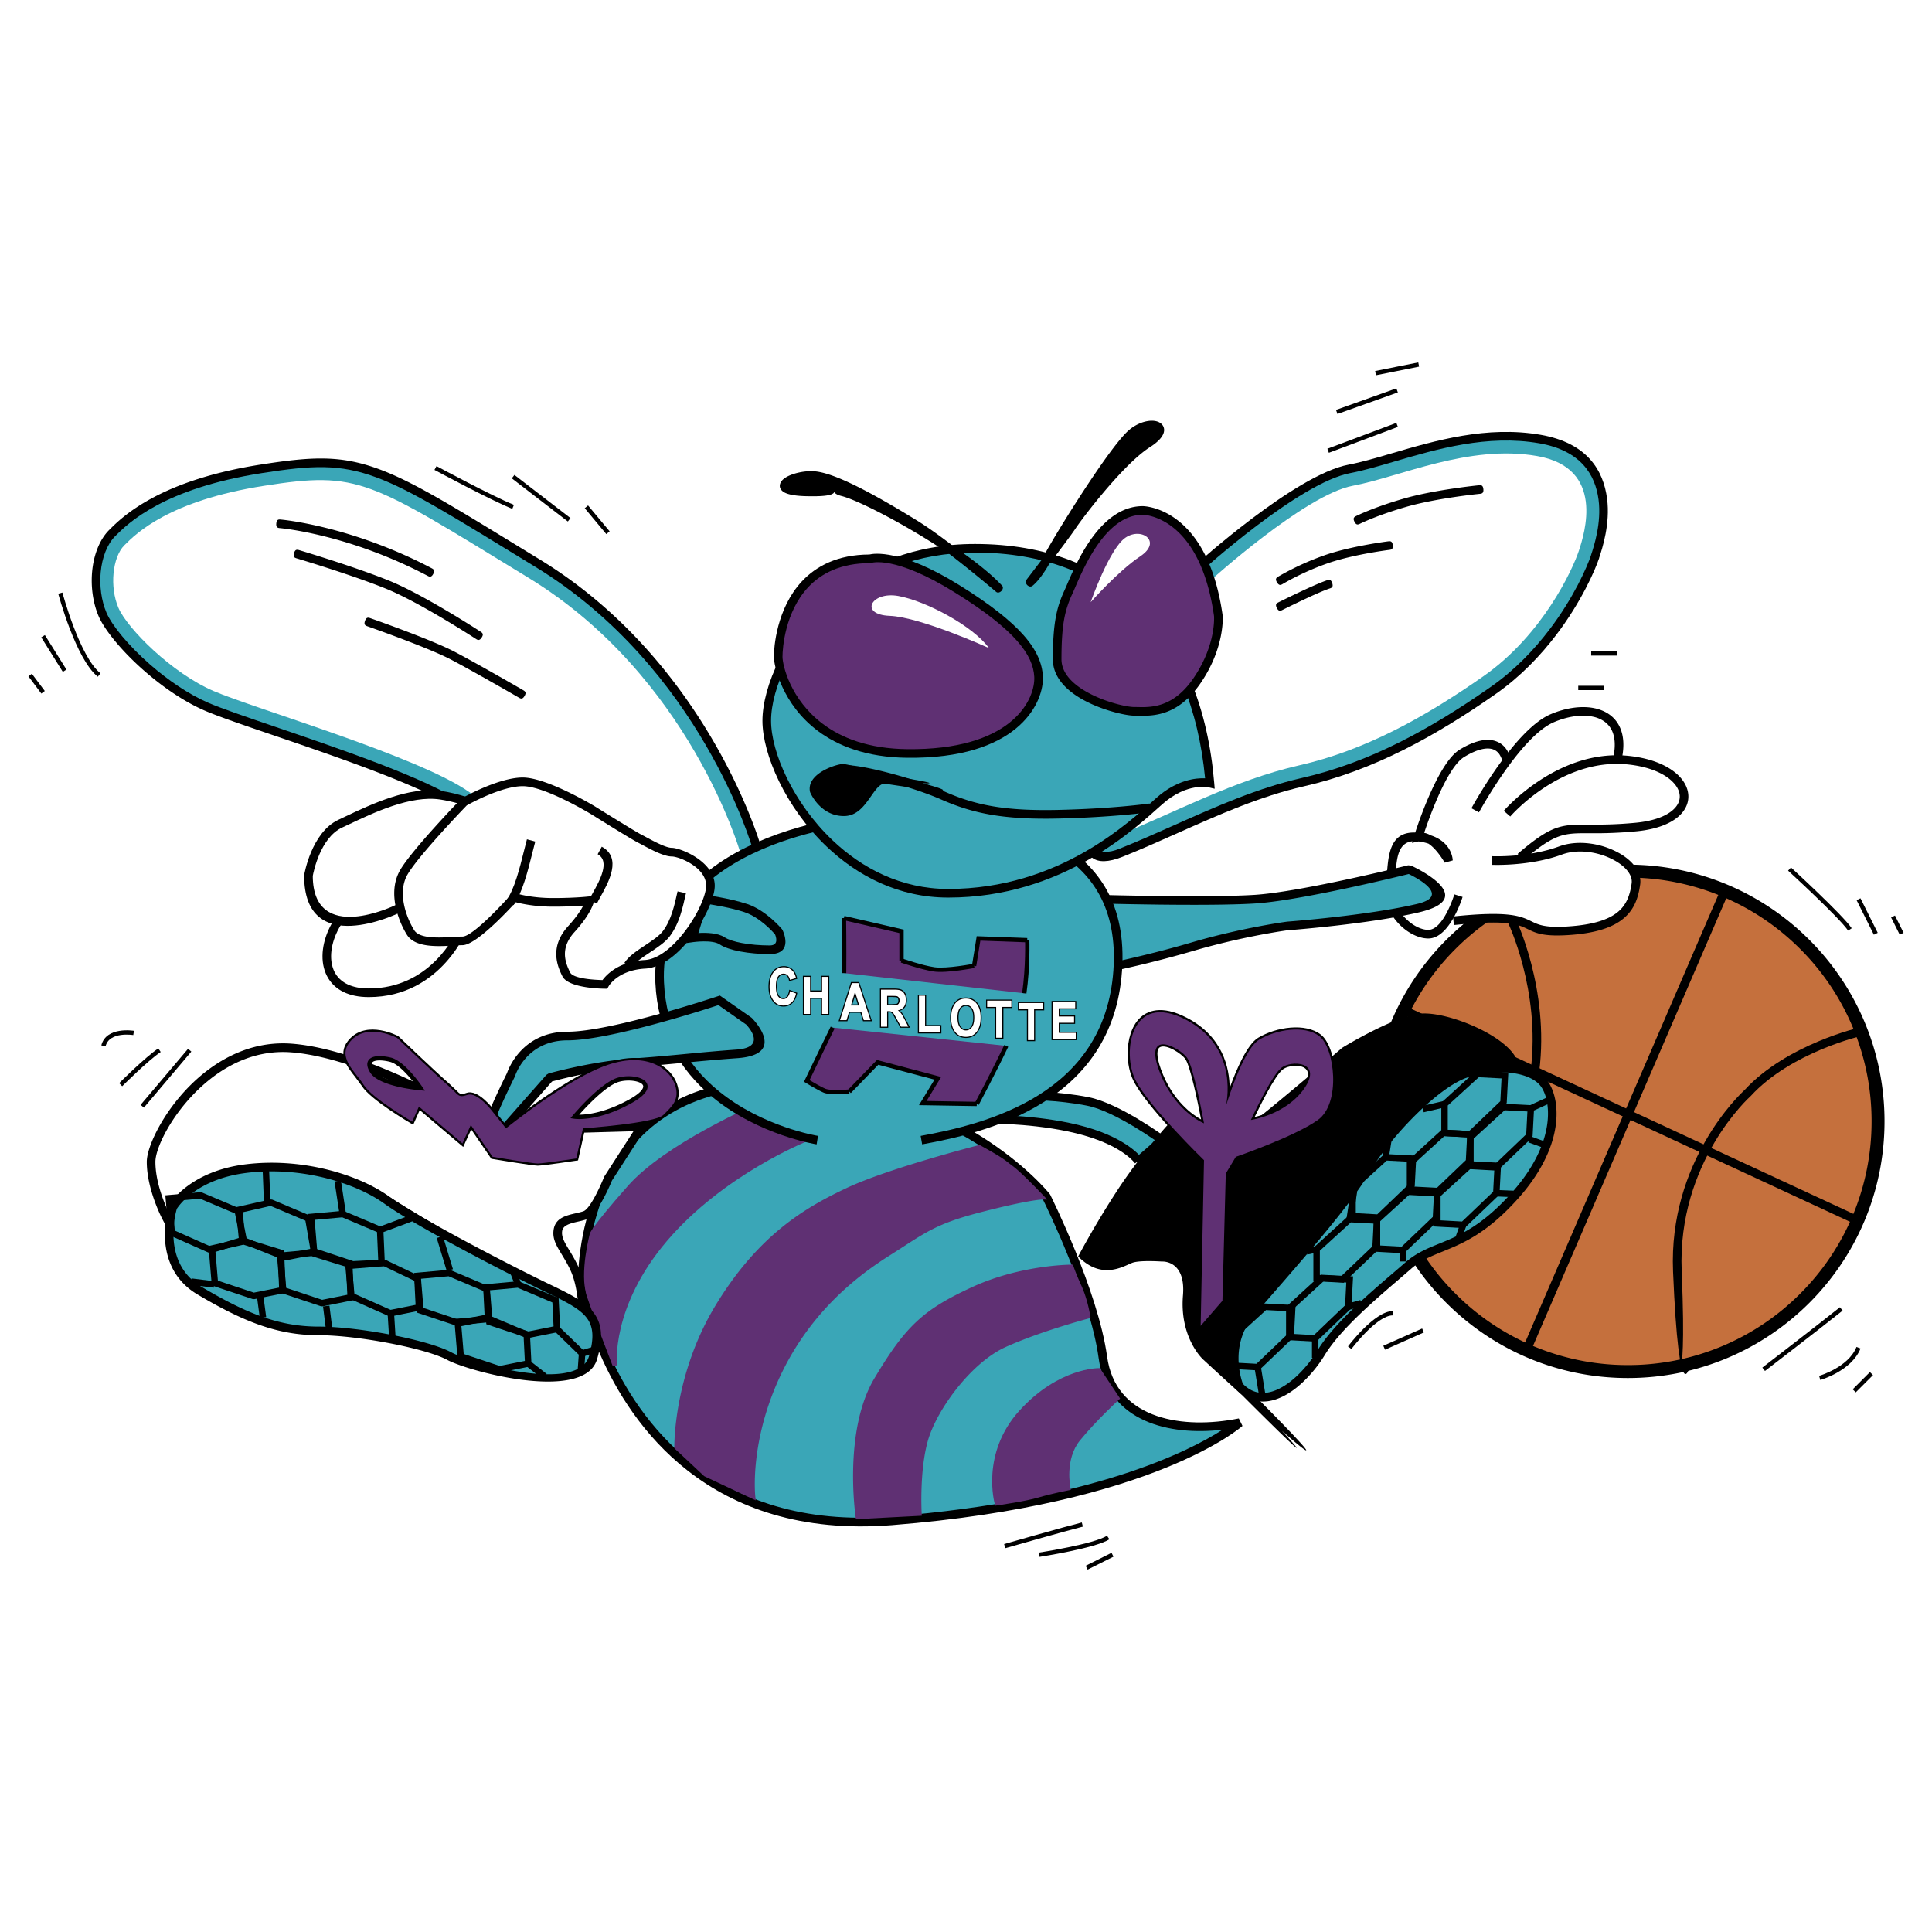 <svg xmlns="http://www.w3.org/2000/svg" width="2500" height="2500" viewBox="0 0 192.756 192.756"><path fill-rule="evenodd" clip-rule="evenodd" fill="#fff" d="M0 0h192.756v192.756H0V0z"/><path d="M137.443 111.877c0 13.787 11.178 24.965 24.965 24.965 13.789 0 24.967-11.178 24.967-24.965 0-13.789-11.178-24.966-24.967-24.966-13.787 0-24.965 11.177-24.965 24.966z" fill-rule="evenodd" clip-rule="evenodd" fill="#c5703d"/><path d="M138.088 111.877a24.237 24.237 0 0 0 7.125 17.195 24.235 24.235 0 0 0 17.195 7.123 24.236 24.236 0 0 0 17.197-7.123 24.235 24.235 0 0 0 7.123-17.195 24.24 24.24 0 0 0-7.123-17.198 24.24 24.24 0 0 0-17.197-7.123 24.236 24.236 0 0 0-17.195 7.124 24.238 24.238 0 0 0-7.125 17.197zm-1.289 0a25.527 25.527 0 0 1 7.5-18.11c4.635-4.635 11.037-7.501 18.109-7.501s13.477 2.866 18.111 7.501a25.54 25.54 0 0 1 7.5 18.111c0 7.07-2.867 13.475-7.5 18.109-4.635 4.633-11.039 7.5-18.111 7.5s-13.475-2.867-18.109-7.5a25.534 25.534 0 0 1-7.5-18.11z"/><path d="M172.484 89.028l-19.789 45.843-.789-.34 19.789-45.843.789.34z"/><path d="M185.211 122.191l-45.147-20.937.36-.779 45.146 20.937-.359.779z"/><path d="M185.768 103.338c-.02.006-7.066 1.617-11.09 6.004l-.027.027c-.021.02-7.328 6.541-6.869 17.463.326 7.768-.012 9.184-.01 9.18l.84.182c-.002.014-1.082 5.15-1.691-9.328-.463-10.996 6.695-17.715 7.131-18.111 4.203-4.578 11.502-6.248 11.523-6.252l.193.835zM151.193 91.612c.01.02 3.42 7.026 2.375 15.288l-.852-.107c1.014-8.004-2.289-14.791-2.299-14.811l.776-.37z"/><path d="M102.314 109.299s3.266 0 6.232.594 7.418 3.857 7.418 3.857l-2.373 2.076s-1.188-1.779-5.342-2.967-9.199-1.188-9.199-1.188l3.264-2.372z" fill-rule="evenodd" clip-rule="evenodd" fill="#3aa6b7"/><path d="M102.314 108.869c.01 0 3.307 0 6.316.602 3.059.611 7.576 3.924 7.588 3.934l-.508.691c-.012-.008-4.373-3.207-7.248-3.781-2.926-.586-6.139-.586-6.148-.586v-.86z"/><path d="M116.248 114.072l-2.375 2.078-.564-.646 2.375-2.076.564.644z"/><path d="M113.238 116.07c-.004-.004-1.102-1.652-5.105-2.797-4.096-1.17-9.068-1.17-9.082-1.17v-.861c.016 0 5.104 0 9.316 1.203 4.303 1.23 5.574 3.133 5.578 3.139l-.707.486z"/><path fill-rule="evenodd" clip-rule="evenodd" fill="#fff" d="M143.842 91.032l3.674-.501 5.343-7.182-3.507-4.676-4.676 3.674-.834 8.685z"/><path d="M145.512 89.361s-1.17 3.842-3.006 3.842c-1.838 0-4.176-2.338-3.842-4.509.334-2.171-.168-5.512 2.84-5.178 3.006.334 3.006 2.338 3.006 2.338s-1.504-2.672-3.006-2.338c0 0 2.17-7.014 4.342-8.351 2.17-1.336 4.008-1.336 4.508.835.502 2.171 1.002 6.013 1.002 6.013l-5.844 7.348z" fill-rule="evenodd" clip-rule="evenodd" fill="#fff"/><path d="M145.922 89.489c-.004.012-1.26 4.144-3.416 4.144-.141 0-.281-.012-.424-.033-.922-.142-1.895-.733-2.629-1.547-.738-.817-1.252-1.871-1.252-2.935 0-.163.012-.326.037-.489.061-.394.094-.863.127-1.34.023-.331.049-.667.092-1.067.191-1.722.682-3.229 2.74-3.159.463-1.414 2.404-7.022 4.422-8.264.709-.436 1.391-.739 2.016-.883.568-.131 1.092-.133 1.551.015l.002.002c.484.154.887.464 1.184.946.172.281.309.622.402 1.025.504 2.186 1.006 6.042 1.008 6.053l-.85.111c-.002-.011-.498-3.815-.996-5.972a2.564 2.564 0 0 0-.297-.767 1.289 1.289 0 0 0-.713-.58l.002.002c-.311-.1-.684-.095-1.102.002-.529.122-1.123.39-1.756.778-1.682 1.036-3.426 5.907-3.979 7.562.229.045.451.133.664.251 2.182.726 2.184 2.496 2.184 2.502l-.803.222c-.004-.005-.748-1.327-1.619-1.897a4.865 4.865 0 0 0-.996-.22l-.652.145.051-.16c-1.168.119-1.475 1.182-1.607 2.38-.033.29-.061.664-.086 1.033-.033.479-.068.951-.139 1.408-.018.119-.025.24-.025.361 0 .836.422 1.685 1.029 2.357.609.676 1.395 1.163 2.117 1.274.1.015.199.023.297.023 1.516 0 2.592-3.529 2.596-3.539l.82.256z"/><path d="M109.734 89.714s10.682.297 15.43 0c4.748-.296 15.43-2.967 15.43-2.967s5.936 2.67.891 3.857-13.057 1.781-13.057 1.781-4.451.593-9.496 2.077c-5.043 1.484-9.791 2.374-9.791 2.374l.593-7.122z" fill-rule="evenodd" clip-rule="evenodd" fill="#3aa6b7"/><path d="M109.746 89.284c.029.001 10.656.296 15.393 0 4.715-.294 15.32-2.946 15.352-2.954l.283.027c.02.009 7.088 3.188.809 4.666-5.086 1.197-13.1 1.791-13.123 1.792l.025-.005c-.014.001-4.416.588-9.432 2.063a112.548 112.548 0 0 1-9.836 2.384l-.154-.844c.014-.003 4.723-.885 9.748-2.364 5.076-1.493 9.549-2.089 9.562-2.09l.025-.005c.023-.001 7.986-.592 12.988-1.769 3.426-.807-.086-2.624-.836-2.985-1.299.321-10.902 2.665-15.361 2.943-4.76.297-15.438.001-15.467 0l.024-.859zM71.77 85.571c-.014-.048-4.816-16.716-20.127-26.073-7.893-4.823-12.076-7.461-15.275-8.643-2.967-1.097-5.329-.952-9.689-.271-4.467.698-7.43 1.794-9.409 2.852-1.845.986-2.823 1.965-3.345 2.486-.237.237-.398.795-.463 1.475-.078.814.022 1.691.324 2.396.37.863 1.685 2.385 3.421 3.904 1.502 1.314 3.263 2.552 4.94 3.271 1.196.512 3.596 1.331 6.458 2.307 6.648 2.268 15.716 5.36 19.457 8 4.857 3.429 16.165 8.069 16.197 8.082l-1.63 3.966c-.034-.014-11.807-4.843-17.038-8.536-3.243-2.289-11.967-5.265-18.364-7.446-2.937-1.002-5.399-1.842-6.76-2.425-2.119-.908-4.278-2.413-6.083-3.993-2.196-1.922-3.949-4.057-4.546-5.45-.585-1.365-.784-3-.643-4.479.155-1.629.736-3.159 1.69-4.113.665-.665 1.912-1.912 4.37-3.226 2.324-1.242 5.741-2.52 10.77-3.305 5.135-.802 7.967-.954 11.824.472 3.626 1.34 7.9 4.044 16.031 9.013 16.736 10.228 21.994 28.474 22.009 28.526l-4.119 1.21z"/><path d="M63.947 85.256l6.799 1.641 1.091-2.729 3.983 1.597-1.78 4.451-.689 1.722-1.807-.437-8.605-2.077 1.008-4.168z"/><path d="M72.593 85.329c-.015-.049-4.907-17.033-20.503-26.563-7.941-4.853-12.142-7.504-15.426-8.717-3.146-1.163-5.601-1.016-10.117-.311-4.579.715-7.633 1.848-9.68 2.942-1.967 1.051-3 2.084-3.55 2.634-.38.381-.626 1.133-.708 2.002-.09.947.029 1.977.387 2.813.415.968 1.818 2.614 3.646 4.213 1.563 1.368 3.404 2.659 5.169 3.416 1.228.526 3.64 1.349 6.518 2.33 6.598 2.25 15.596 5.319 19.238 7.89 4.932 3.481 16.332 8.159 16.365 8.173l-.979 2.379c-.033-.014-11.712-4.805-16.869-8.445-3.342-2.359-12.135-5.358-18.583-7.557-2.921-.996-5.371-1.832-6.699-2.401-2.03-.87-4.11-2.321-5.854-3.848-2.104-1.841-3.77-3.854-4.321-5.141-.529-1.233-.708-2.717-.58-4.063.137-1.439.634-2.774 1.445-3.585.636-.636 1.83-1.83 4.165-3.078 2.255-1.205 5.581-2.447 10.498-3.214 4.979-.778 7.717-.929 11.396.431 3.541 1.309 7.797 3.999 15.88 8.938 16.452 10.054 21.618 27.984 21.633 28.036l-2.471.726z" fill="#3aa6b7"/><path fill="#3aa6b7" d="M63.746 86.09l7.521 1.815 1.366-3.418 2.39.958-1.779 4.451-.414 1.034-1.084-.262-8.606-2.077.606-2.501z"/><path d="M73.829 84.966s-5.044-17.508-21.068-27.3c-16.023-9.792-16.914-10.682-26.409-9.198s-12.76 4.748-13.947 5.935-1.483 4.154-.593 6.231c.89 2.077 5.341 6.528 9.495 8.309 4.155 1.78 20.475 6.528 25.52 10.089s16.617 8.309 16.617 8.309l8.605 2.077 1.78-4.452z" fill-rule="evenodd" clip-rule="evenodd" fill="#fff"/><path d="M119.275 56.367c.029-.025 9.934-9.004 15.285-10.008 1.242-.233 2.707-.663 4.289-1.126 4.348-1.274 9.498-2.784 14.865-1.85 4.631.805 6.256 3.532 6.625 6.374.32 2.474-.453 4.888-.799 5.92l.01-.008c-.404 1.212-1.795 4.407-4.299 7.693-1.559 2.045-3.549 4.144-6.004 5.862-3.033 2.123-6.086 4.029-9.254 5.612-3.174 1.587-6.449 2.832-9.908 3.618-4.342.986-8.504 2.841-12.578 4.656-1.854.826-3.691 1.645-5.492 2.364-11.604 4.642 6.762-28.449 6.814-28.544l1.883 1.034-1.437-1.597zm3.141 2.954c-1.514 2.751-12.242 22.269-11.996 22.17 1.799-.719 3.561-1.505 5.34-2.297 4.27-1.902 8.629-3.845 13.385-4.925 3.068-.698 6.025-1.828 8.934-3.282 2.916-1.458 5.797-3.261 8.699-5.292 2.076-1.454 3.754-3.22 5.062-4.938 2.139-2.808 3.297-5.443 3.627-6.433l.008-.008c.25-.748.811-2.49.613-4.021-.152-1.164-.9-2.295-3.096-2.677-4.406-.766-9.031.589-12.932 1.733-1.689.495-3.256.954-4.709 1.227-3.728.698-11.412 7.39-12.935 8.743z"/><path d="M119.852 57.005c.027-.025 9.756-8.845 14.867-9.803 1.285-.241 2.77-.677 4.373-1.146 4.258-1.248 9.303-2.727 14.479-1.827 4.143.721 5.594 3.128 5.918 5.634.297 2.286-.434 4.565-.76 5.541l.006-.005c-.391 1.167-1.734 4.25-4.166 7.44-1.508 1.98-3.436 4.012-5.814 5.678-3.006 2.104-6.025 3.989-9.143 5.548-3.121 1.561-6.332 2.782-9.713 3.551-4.424 1.005-8.625 2.877-12.74 4.71-1.838.819-3.658 1.63-5.463 2.351-9.336 3.734 7.84-27.246 7.889-27.334l1.129.62-.862-.958zm1.884 1.772c-1.262 2.294-13.402 24.473-10.998 23.511 1.797-.719 3.576-1.511 5.371-2.311 4.23-1.885 8.551-3.81 13.223-4.871 3.148-.715 6.168-1.868 9.129-3.349 2.967-1.483 5.883-3.307 8.811-5.356 2.152-1.507 3.893-3.339 5.25-5.123 2.213-2.904 3.418-5.651 3.762-6.685l.004-.005c.27-.805.873-2.681.65-4.401-.195-1.499-1.119-2.95-3.801-3.416-4.598-.8-9.328.586-13.318 1.756-1.668.489-3.213.942-4.625 1.207-4.051.759-12.215 7.933-13.458 9.043z" fill="#3aa6b7"/><path d="M120.713 57.963s9.496-8.605 14.244-9.495c4.746-.891 11.572-4.155 18.396-2.968s4.748 7.715 4.154 9.496-3.561 8.309-9.494 12.463c-5.936 4.154-11.869 7.418-18.398 8.902-6.529 1.484-12.463 4.748-18.398 7.122-5.934 2.373 9.496-25.52 9.496-25.52z" fill-rule="evenodd" clip-rule="evenodd" fill="#fff"/><path d="M123.68 141.939s-8.605 7.715-34.717 9.793c-26.113 2.076-30.86-22.553-30.86-24.037 0-1.482.296-19.287 18.694-19.584 18.398-.297 27.597 11.277 27.597 11.277s4.748 9.494 5.639 16.023c.889 6.528 7.713 7.716 13.647 6.528z" fill-rule="evenodd" clip-rule="evenodd" fill="#3aa6b7"/><path d="M123.596 141.518l.367.746c-.025.023-8.713 7.811-34.967 9.898-9.119.727-15.678-1.771-20.36-5.418-8.894-6.926-10.965-18.057-10.965-19.049 0-.754.076-5.666 2.495-10.43 2.434-4.793 7.219-9.434 16.623-9.584 18.607-.301 27.908 11.402 27.936 11.436l.053.078c.014.029 4.777 9.557 5.678 16.158.025.176.057.359.094.549 1.141 5.717 7.495 6.727 13.046 5.616zm-1.619 1.125c-5.471.631-11.131-.871-12.271-6.572-.037-.184-.07-.385-.1-.602-.85-6.227-5.258-15.203-5.58-15.852-.602-.732-9.636-11.359-27.223-11.076-8.993.146-13.556 4.557-15.869 9.111-2.328 4.584-2.401 9.316-2.401 10.043 0 .953 2.008 11.658 10.632 18.375 4.526 3.525 10.889 5.938 19.764 5.232 20.092-1.599 29.712-6.509 33.048-8.659z"/><path d="M61.338 136.238s-.647-5.889 5.043-12.57c5.69-6.68 14.103-10.02 14.103-10.02l-5.072-3.217s-8.907 3.834-12.619 8.041c-3.711 4.205-3.724 4.607-3.724 4.607s-1.066 3.932-.324 6.158c.743 2.228 2.593 7.001 2.593 7.001z" fill-rule="evenodd" clip-rule="evenodd" fill="#5f3073"/><path d="M61.119 135.068c.112-2.07.886-6.594 5.099-11.539 5.009-5.881 12.093-9.18 13.804-9.92l-4.628-2.936c-1.001.441-8.99 4.031-12.439 7.939-3.664 4.154-3.67 4.486-3.67 4.486l-.006.037c-.003.01-1.05 3.869-.328 6.035.52 1.562 1.579 4.359 2.168 5.898zm.433 1.151l-.414.098c-.005-.014-1.856-4.787-2.597-7.012-.762-2.287.318-6.268.321-6.279l-.006.035s.019-.471 3.776-4.73c3.744-4.242 12.668-8.084 12.694-8.096l.104-.045.096.061 5.072 3.217.354.223-.389.158c-.024.008-8.363 3.32-14.019 9.961-5.629 6.608-4.993 12.391-4.992 12.409z" fill="#5f3073"/><path d="M75.145 149.332s-.599-5.127 2.247-11.561 7.422-10.268 11.134-12.619c3.711-2.35 4.577-3.217 9.402-4.453 4.824-1.236 6.057-1.236 6.057-1.236s-2.223-2.352-3.088-2.971c-.73-.52-.57-.59-3.193-2.033 0 0-8.93 2.281-13.136 4.26-4.206 1.98-8.783 4.703-12.989 11.631-4.207 6.926-4.083 14.043-4.083 14.043l2.896 2.713 4.753 2.226z" fill-rule="evenodd" clip-rule="evenodd" fill="#5f3073"/><path d="M74.903 148.982c-.076-1.297-.127-5.83 2.292-11.297a27.428 27.428 0 0 1 5.283-7.902c1.978-2.072 4.064-3.629 5.933-4.812.515-.326.98-.627 1.409-.902 2.642-1.709 3.873-2.506 8.055-3.578 3.301-.846 4.936-1.117 5.645-1.203-.637-.662-2.094-2.152-2.748-2.619-.178-.127-.301-.225-.422-.32-.381-.305-.746-.596-2.676-1.658-.896.23-9.057 2.361-13.016 4.225h-.001c-2.089.982-4.271 2.15-6.45 3.932-2.178 1.777-4.356 4.174-6.446 7.615-3.904 6.432-4.049 13.002-4.051 13.838l2.802 2.627 4.391 2.054zm.455.329l.041.377-.345-.16-4.755-2.229-.057-.037-2.895-2.713-.067-.062-.001-.092c0-.02-.125-7.178 4.113-14.158 2.116-3.484 4.329-5.914 6.543-7.725 2.212-1.807 4.423-2.99 6.54-3.986h-.001c4.227-1.988 13.148-4.268 13.173-4.273l.158.02c2.025 1.115 2.408 1.42 2.811 1.738.119.096.242.193.404.309.883.631 3.111 2.99 3.119 2.996l.342.363h-.498c-.004 0-1.205 0-6.004 1.23-4.117 1.055-5.328 1.838-7.927 3.52-.426.275-.889.574-1.414.906-1.842 1.168-3.9 2.703-5.85 4.744a27.038 27.038 0 0 0-5.202 7.779c-2.82 6.38-2.229 11.437-2.228 11.453z" fill="#5f3073"/><path d="M85.581 151.342l6.161-.322s-.247-4.217.619-7.311c.866-3.092 4.33-7.918 7.917-9.525 3.588-1.609 8.289-2.846 8.289-2.846s-.248-1.607-.865-2.969c-.619-1.361-.809-1.979-.809-1.979s-5.006 0-9.832 2.227c-4.824 2.227-6.556 3.834-9.648 9.029-3.094 5.198-1.832 13.696-1.832 13.696z" fill-rule="evenodd" clip-rule="evenodd" fill="#5f3073"/><path d="M85.768 151.117l5.749-.301c-.037-.902-.123-4.451.637-7.166.47-1.678 1.689-3.855 3.274-5.762 1.386-1.668 3.058-3.137 4.763-3.9 3.178-1.426 7.215-2.559 8.131-2.807-.084-.457-.336-1.664-.818-2.725a22.49 22.49 0 0 1-.764-1.85c-.873.021-5.299.225-9.59 2.203-2.391 1.105-4.014 2.053-5.417 3.365-1.404 1.312-2.6 3-4.137 5.582-2.784 4.68-1.992 12.074-1.828 13.361zm-.176.44l-.195.01-.028-.195c-.003-.023-1.273-8.572 1.858-13.834 1.556-2.613 2.772-4.328 4.214-5.676s3.098-2.316 5.53-3.439c4.869-2.248 9.906-2.248 9.921-2.248h.156l.049.148c0 .002.186.609.799 1.959.629 1.385.881 3.02.881 3.023l.031.191-.189.049c-.012.004-4.682 1.232-8.254 2.834-1.639.734-3.256 2.162-4.606 3.785-1.549 1.863-2.737 3.98-3.192 5.604-.856 3.055-.611 7.227-.611 7.24l.013.215-.217.012-6.16.322z" fill="#5f3073"/><path d="M99.453 149.98s2.846-.406 4.084-.777c1.236-.371 3.049-.729 3.049-.729s-.617-2.908.99-4.889c1.609-1.98 3.9-4.082 3.9-4.082l-1.855-2.787s-3.9-.059-7.734 4.146c-3.836 4.208-2.434 9.118-2.434 9.118z" fill-rule="evenodd" clip-rule="evenodd" fill="#5f3073"/><path d="M99.615 149.738c.658-.098 2.83-.432 3.859-.742.992-.297 2.35-.584 2.865-.691-.109-.717-.34-3.119 1.07-4.854 1.391-1.713 3.273-3.502 3.785-3.982l-1.688-2.533c-.656.027-4.07.352-7.463 4.072-3.322 3.646-2.633 7.816-2.428 8.73zm-.131.455l-.189.027-.051-.184c-.004-.016-1.432-5.023 2.482-9.318 3.9-4.277 7.883-4.217 7.895-4.217h.113l.064.096 1.857 2.787.1.152-.133.123c-.008.006-2.285 2.098-3.879 4.061-1.543 1.898-.947 4.703-.945 4.713l.043.213-.217.039c-.004 0-1.797.354-3.027.723-1.253.377-4.105.783-4.113.785z" fill="#5f3073"/><path d="M81.544 113.75s-5.656-.887-10.188-4.629c-2.881-2.377-5.309-5.908-5.539-11.098-.594-13.354 17.21-16.915 26.113-16.618 8.902.296 20.475 2.67 19.584 15.43S98.457 112.562 91.93 113.75H81.544z" fill-rule="evenodd" clip-rule="evenodd" fill="#3aa6b7"/><path d="M81.475 114.174c-.017-.004-5.769-.906-10.392-4.721-1.6-1.32-3.064-2.988-4.109-5.082-.892-1.787-1.479-3.879-1.588-6.33-.017-.387-.02-.768-.007-1.143.426-12.769 17.769-16.216 26.563-15.923 4.506.15 9.694.83 13.665 3.099 4.031 2.304 6.795 6.212 6.336 12.792-.455 6.547-3.807 10.582-7.879 13.133-4.027 2.521-8.758 3.574-12.06 4.174l-.151-.844c3.226-.586 7.843-1.613 11.753-4.061 3.865-2.42 7.043-6.248 7.477-12.461.432-6.18-2.145-9.839-5.904-11.987-3.818-2.182-8.867-2.837-13.264-2.984-8.505-.283-25.272 2.977-25.676 15.09-.011.35-.009.709.007 1.078.104 2.322.657 4.301 1.497 5.982.988 1.98 2.372 3.557 3.885 4.805 4.441 3.666 9.969 4.533 9.984 4.535l-.137.848z"/><path d="M120.713 78.142s-2.373-.593-5.045 1.781c-2.67 2.374-9.791 9.198-21.068 9.198-11.275 0-18.1-11.573-18.1-17.211 0-5.638 6.528-17.21 20.772-17.21 14.242 0 22.253 9.198 23.441 23.442z" fill-rule="evenodd" clip-rule="evenodd" fill="#3aa6b7"/><path d="M121.191 78.694l-.574-.134c-.006-.001-2.16-.541-4.662 1.683-1.346 1.196-3.811 3.511-7.381 5.542-3.578 2.034-8.25 3.767-13.974 3.767-4.942 0-9.046-2.163-12.126-5.091-4.118-3.916-6.405-9.227-6.405-12.55 0-3.375 2.256-8.804 7.008-12.741 3.415-2.829 8.117-4.899 14.194-4.899 7.088 0 12.666 2.246 16.662 6.243 4.164 4.165 6.596 10.217 7.209 17.594l.049.586zm-.957-1.04c-.666-6.937-2.992-12.618-6.908-16.534-3.836-3.835-9.209-5.991-16.055-5.991-5.85 0-10.37 1.986-13.646 4.702-4.54 3.761-6.696 8.9-6.696 12.079 0 3.136 2.191 8.177 6.136 11.928 2.935 2.791 6.841 4.853 11.534 4.853 5.552 0 10.08-1.68 13.55-3.652 3.475-1.976 5.906-4.26 7.232-5.438 2.037-1.809 3.937-1.99 4.853-1.947z"/><path d="M70.268 89.714s2.374.296 4.154.89c1.781.594 3.264 2.374 3.264 2.374s.891 1.781-.89 1.781c-1.78 0-3.857-.297-4.748-.891s-2.967-.297-2.967-.297l1.187-3.857z" fill-rule="evenodd" clip-rule="evenodd" fill="#3aa6b7"/><path d="M69.964 89.243l.356.044c.007 0 2.412.301 4.238.911l-.001-.002c1.899.633 3.457 2.501 3.46 2.507l.058.091c.003.006 1.199 2.396-1.279 2.396-.965 0-2.021-.086-2.94-.259-.843-.158-1.579-.392-2.046-.704v-.001c-.752-.502-2.663-.229-2.668-.228l-.669.095.199-.647 1.187-3.858.105-.345zm.606.947l-.891 2.897c.743-.042 1.934-.024 2.607.425v-.002c.369.246.993.439 1.728.576.859.161 1.859.242 2.782.242.947 0 .623-.889.526-1.114-.223-.256-1.521-1.697-3.034-2.201l-.001-.002c-1.326-.442-2.998-.716-3.717-.821z"/><path d="M71.751 99.803l2.968 2.078s2.967 2.967-1.187 3.264c-4.155.297-6.232.594-10.386.891s-8.309 1.484-8.309 1.484l-4.451 5.043s-1.78 0-1.187-1.482c.594-1.484 1.78-3.859 1.78-3.859s1.188-3.857 5.638-3.857 15.134-3.562 15.134-3.562z" fill-rule="evenodd" clip-rule="evenodd" fill="#3aa6b7"/><path d="M71.822 99.326l.177.123 2.968 2.078.059.053c.01.01 3.631 3.631-1.462 3.994-2.183.156-3.687.299-5.19.443-1.612.152-3.226.307-5.195.447-3.711.266-7.399 1.24-8.103 1.434l-4.366 4.949-.129.145h-.192c-.007 0-2.415.002-1.585-2.072.565-1.414 1.643-3.586 1.78-3.861.131-.389 1.51-4.125 6.037-4.125 4.382 0 14.968-3.529 14.999-3.539l.202-.069zm-.142.953c-1.506.492-10.905 3.516-15.062 3.516-4.134 0-5.225 3.547-5.228 3.557l-.025.062c-.003.006-1.184 2.367-1.767 3.824-.267.668.303.836.61.879l4.309-4.883.205-.129c.012-.004 4.204-1.201 8.394-1.502 2.178-.154 3.677-.297 5.175-.439 1.617-.154 3.233-.309 5.21-.449 2.986-.213 1.217-2.211.945-2.498l-2.766-1.938zm2.737 1.905c-.002 0-.003-.002-.003-.002l.003.002zM28.033 51.838c.021.002 6.927.592 15.012 4.841.19.1.38.2.18.58-.2.38-.39.28-.581.18-7.935-4.17-14.669-4.746-14.688-4.747-.214-.02-.429-.04-.39-.467.039-.427.253-.407.467-.387zM29.872 54.893c.016.004 5.516 1.643 8.983 3.054 3.484 1.417 9.059 5.056 9.076 5.066.18.117.36.234.126.594-.233.359-.414.242-.594.125-.016-.01-5.517-3.6-8.931-4.989-3.432-1.396-8.89-3.022-8.906-3.027-.206-.062-.412-.124-.289-.535.122-.411.328-.349.535-.288zM36.965 61.681c.017.006 6.049 2.114 8.417 3.358l-.002-.001c2.335 1.225 6.786 3.802 6.799 3.81.186.108.372.216.157.588-.215.371-.401.264-.587.155-.012-.007-4.422-2.561-6.765-3.79l-.002-.001c-2.308-1.212-8.285-3.301-8.302-3.308-.203-.071-.406-.143-.263-.547.143-.406.346-.335.548-.264zM135.33 51.471c.006-.002 1.754-.876 4.805-1.748 3.041-.87 7.379-1.303 7.391-1.305.215-.021.428-.042.469.385.041.427-.174.448-.389.469-.012.001-4.256.426-7.236 1.277-2.973.85-4.656 1.692-4.662 1.694-.193.094-.387.188-.574-.198-.191-.385.003-.479.196-.574zM127.551 57.513a27.239 27.239 0 0 1 4.822-2.191c2.619-.873 6.098-1.308 6.107-1.31.213-.025.428-.052.477.375.051.427-.162.453-.375.479-.012.001-3.396.424-5.939 1.272a26.291 26.291 0 0 0-4.645 2.111c-.184.111-.367.223-.59-.145-.224-.367-.041-.479.143-.591zM127.582 60.08c.01-.005 3.477-1.738 4.791-2.177.203-.067.408-.136.543.272s-.07.477-.273.544c-1.268.422-4.664 2.121-4.674 2.126-.193.097-.385.194-.578-.189s0-.48.191-.576zM114.629 81.042c-.01.001-3.561.5-9.023.624-2.746.062-4.875-.064-6.715-.378-1.848-.316-3.394-.821-4.971-1.515-1.431-.629-3.272-1.234-4.977-1.699-1.908-.521-3.625-.862-4.376-.862-.215 0-.43 0-.43-.43 0-.431.215-.431.43-.431.822 0 2.626.354 4.601.892 1.738.474 3.622 1.093 5.097 1.743 1.516.667 3 1.151 4.77 1.454 1.781.305 3.857.426 6.555.365 5.422-.123 8.908-.613 8.918-.614.213-.03.426-.061.486.365s-.152.456-.365.486z"/><path d="M81.227 78.885s.866 2.104 2.969 2.104c2.103 0 2.598-3.464 4.206-3.217s-2.351-.618-2.351-.618-1.484-.495-1.979-.495c-.495 0-3.093.742-2.845 2.226z" fill-rule="evenodd" clip-rule="evenodd"/><path d="M81.645 78.768c.136.294.912 1.791 2.551 1.791.872 0 1.464-.844 2.01-1.621.331-.472.649-.925 1.022-1.229a192.14 192.14 0 0 1-1.265-.134.933.933 0 0 1-.05-.014c-.004-.001-1.411-.471-1.84-.471-.401 0-2.432.533-2.432 1.599a.523.523 0 0 0 .004.079zm7.81-1.267c3.75.593 3.791.707 2.553.637 2.723.719 3.902 1.224-3.671.059-.509-.078-.95.551-1.429 1.234-.669.953-1.395 1.987-2.712 1.987-2.391 0-3.361-2.358-3.364-2.365a2.744 2.744 0 0 1-.028-.097 1.6 1.6 0 0 1-.023-.268c0-1.64 2.749-2.46 3.292-2.46.523 0 1.913.451 2.099.512.214.049 1.672.376 3.283.761z"/><path d="M102.752 58.102s.742-.495 1.855-2.598c1.113-2.104 6.434-10.639 8.289-12.247 1.855-1.608 4.33-.743 1.607.989-2.721 1.732-6.809 7.122-7.551 8.235-.741 1.114-4.2 5.621-4.2 5.621z" fill-rule="evenodd" clip-rule="evenodd"/><path d="M103.922 55.859c.098-.17.201-.354.307-.555.668-1.262 2.828-4.808 4.859-7.808 1.396-2.063 2.742-3.883 3.527-4.564.873-.756 1.891-1.024 2.557-.938.293.038.539.143.711.307a.824.824 0 0 1 .24.788c-.082.422-.494.953-1.387 1.521-.992.631-2.182 1.775-3.318 3.015-1.908 2.08-3.652 4.411-4.109 5.096h.002c-.408.612-1.646 2.262-2.676 3.62-.977 1.674-1.643 2.118-1.645 2.119-.348.231-.834-.289-.578-.62.006-.006.688-.897 1.51-1.981zm5.312-7.038a50.236 50.236 0 0 1 1.551-1.777c1.184-1.291 2.432-2.488 3.486-3.16.672-.427.967-.749 1.008-.959.002-.007.012-.002.008-.005-.037-.035-.113-.061-.223-.075-.469-.06-1.213.152-1.887.737-.719.622-2.016 2.383-3.377 4.396l-.566.843z"/><path d="M99.66 58.721s-5.197-4.454-8.413-6.434c-3.216-1.979-7.67-4.577-9.897-4.824-2.227-.248-5.195 1.484-.989 1.608s1.237-.619 3.711 0c2.474.619 12 5.815 15.588 9.65z" fill-rule="evenodd" clip-rule="evenodd"/><path d="M99.381 59.047c-.01-.008-2.25-1.928-4.691-3.799a63.276 63.276 0 0 0-2.224-1.441c-3.527-2.183-7.131-3.977-8.498-4.318-.864-.216-.639-.484-.752-.35v.001c-.114.136-.366.435-2.867.362-1.222-.036-1.918-.22-2.235-.465-.313-.242-.378-.533-.251-.844.085-.207.274-.397.537-.56.649-.399 1.91-.718 2.998-.597 1.172.13 2.893.859 4.728 1.809 1.814.938 3.738 2.086 5.348 3.077 1.111.684 2.454 1.658 3.739 2.644 1.904 1.298 3.625 2.646 4.764 3.862.289.311-.27.898-.596.619zm-16.22-10.631c-.717-.28-1.353-.469-1.857-.525-.904-.101-1.934.152-2.453.473a1.248 1.248 0 0 0-.093.062c.251.11.759.191 1.615.216 2.087.062 2.155-.02 2.186-.056v.001c.15-.181.204-.244.602-.171z"/><path d="M86.793 55.752s2.475-.866 8.66 2.969c6.185 3.834 8.041 6.433 8.164 8.783.125 2.35-2.227 7.793-13.113 7.67-10.886-.124-12.865-8.289-12.865-9.649s.618-9.773 9.154-9.773z" fill-rule="evenodd" clip-rule="evenodd" fill="#5f3073"/><path d="M86.736 55.322c.462-.112 3.178-.54 8.943 3.034 3.134 1.943 5.175 3.578 6.454 5.029 1.324 1.505 1.85 2.829 1.916 4.097.004.073.004.154.004.243-.029 2.591-2.641 8.003-13.551 7.879-4.052-.045-6.913-1.185-8.914-2.686-3.542-2.657-4.379-6.479-4.379-7.394 0-.906.266-4.822 2.802-7.529 1.425-1.521 3.553-2.66 6.725-2.673zm.187.84c-.009.003-.12.021-.129.021-2.926 0-4.87 1.026-6.158 2.401-2.323 2.48-2.566 6.103-2.566 6.941 0 .82.771 4.261 4.033 6.708 1.87 1.402 4.562 2.467 8.406 2.511 10.214.116 12.658-4.713 12.683-7.025.002-.061 0-.125-.004-.192-.057-1.083-.521-2.233-1.701-3.573-1.227-1.394-3.207-2.976-6.258-4.868-6.016-3.73-8.299-2.926-8.306-2.924z"/><path d="M114.01 50.927s6.061 0 7.547 10.515c0 0 .248 2.97-2.104 6.434s-4.949 3.093-6.311 3.093c-1.359 0-7.67-1.608-7.67-5.196 0-3.587.371-5.072 1.113-6.68.745-1.609 3.095-8.166 7.425-8.166z" fill-rule="evenodd" clip-rule="evenodd" fill="#5f3073"/><path d="M114.01 50.497h.008c.02 0 6.426.004 7.963 10.887l.006.031c0 .009.26 3.114-2.178 6.704-2.287 3.37-4.797 3.318-6.311 3.286-.129-.003-.25-.005-.354-.005-.889 0-3.771-.645-5.812-2.027-1.305-.883-2.289-2.071-2.289-3.599 0-1.814.096-3.106.287-4.158.193-1.065.482-1.869.867-2.702.061-.133.152-.344.26-.593.988-2.303 3.363-7.824 7.553-7.824zm-.006.86c-3.621.005-5.834 5.154-6.758 7.301-.1.233-.186.432-.27.614a9.91 9.91 0 0 0-.803 2.493c-.18.99-.27 2.234-.27 4.007 0 1.187.822 2.148 1.912 2.887 1.891 1.281 4.523 1.879 5.328 1.879.119 0 .24.002.369.005 1.338.028 3.557.075 5.582-2.91 2.266-3.338 2.029-6.154 2.029-6.163l.006.031c-1.418-10.06-7.014-10.143-7.125-10.144z"/><path d="M98.67 64.659s-6.804-3.093-9.897-3.217c-3.093-.123-1.856-2.474.866-1.979 2.722.495 7.422 2.969 9.031 5.196zM108.814 60.082s1.855-5.319 3.463-6.433c1.609-1.113 3.711.371 1.484 1.855s-4.947 4.578-4.947 4.578zM46.307 92.368s-2.505 6.681-9.52 6.681-4.342-9.353 1.67-10.355c6.012-1.003 7.85 3.674 7.85 3.674z" fill-rule="evenodd" clip-rule="evenodd" fill="#fff"/><path d="M46.705 92.207l.002.315c-.008.021-2.608 6.957-9.919 6.957-2.025 0-3.323-.736-4.016-1.842-.416-.662-.605-1.449-.596-2.28.009-.811.206-1.668.564-2.496.934-2.161 2.98-4.146 5.647-4.591 6.354-1.059 8.312 3.922 8.318 3.937zm-.865.169c-.367-.764-2.275-4.099-7.312-3.259-2.355.392-4.167 2.159-4.999 4.083-.313.725-.486 1.468-.494 2.163-.007.676.139 1.303.462 1.816.541.863 1.6 1.438 3.29 1.438 6.087 0 8.625-5.242 9.053-6.241z"/><path d="M30.775 87.357s.667-4.008 3.173-5.177c2.505-1.169 6.681-3.34 10.021-2.839 3.34.501 6.514 2.338 6.514 2.338l-4.844 6.68-6.012 2.338c-.001.001-8.852 4.343-8.852-3.34z" fill-rule="evenodd" clip-rule="evenodd" fill="#fff"/><path d="M30.344 87.357l.007-.071c.002-.012.705-4.23 3.415-5.495l.67-.317c2.583-1.224 6.411-3.037 9.595-2.56 3.422.514 6.655 2.385 6.665 2.391l.415.238-.281.387-4.843 6.681-.193.148-5.982 2.326c-.047.023-9.468 4.638-9.468-3.728zm.862.032c.025 6.947 8.212 2.932 8.236 2.921l.03-.012 5.892-2.291 4.483-6.184c-.955-.5-3.399-1.675-5.94-2.057-2.93-.439-6.617 1.307-9.104 2.485-.178.084-.356.169-.673.317-2.166 1.011-2.85 4.416-2.924 4.821z"/><path d="M46.307 80.009s3.507-2.004 5.845-2.004c2.338 0 7.015 2.839 7.015 2.839s4.008 2.505 4.676 2.839 2.338 1.336 3.173 1.336 4.175 1.336 3.841 3.675c-.334 2.338-3.507 7.349-6.513 7.515-3.006.167-4.008 2.004-4.008 2.004s-3.34 0-3.841-1.002-1.169-2.672.501-4.509 1.837-2.839 1.837-2.839-1.336.167-3.675.167c-2.338 0-3.841-.501-3.841-.501s-3.841 4.342-5.177 4.342c-1.336 0-4.342.5-5.177-.835-.835-1.336-1.837-4.008-.668-6.012 1.168-2.005 6.012-7.015 6.012-7.015z" fill-rule="evenodd" clip-rule="evenodd" fill="#fff"/><path d="M45.998 79.711l.097-.076c.01-.005 3.607-2.061 6.057-2.061 2.458 0 7.223 2.893 7.236 2.901l.007.005c.011.007 3.981 2.488 4.64 2.817.116.058.289.151.486.257.757.407 1.925 1.034 2.495 1.034.884 0 4.295 1.369 4.295 3.78 0 .122-.009.251-.028.385-.197 1.38-1.32 3.629-2.815 5.354-1.198 1.383-2.651 2.451-4.1 2.531-2.77.154-3.654 1.779-3.657 1.783l-.124.221h-.251c-.011 0-3.606 0-4.226-1.24-.27-.539-.586-1.264-.609-2.123-.024-.87.253-1.851 1.177-2.867.852-.937 1.289-1.623 1.51-2.057a40.29 40.29 0 0 1-3.029.104c-1.816 0-3.153-.297-3.701-.442-.793.873-3.979 4.284-5.317 4.284-.232 0-.548.019-.898.039-1.588.092-3.832.221-4.644-1.077-.508-.813-1.076-2.1-1.226-3.452-.113-1.014.007-2.068.551-3.002 1.194-2.051 6.059-7.083 6.074-7.098zm.574.642c-.482.5-4.826 5.034-5.906 6.886-.44.755-.535 1.628-.44 2.478.134 1.206.644 2.36 1.102 3.093.54.862 2.488.75 3.868.67.35-.02.667-.039.945-.039 1.139 0 4.846-4.186 4.856-4.198l.189-.211.267.089c.004.001 1.438.479 3.706.479 2.314 0 3.619-.163 3.623-.163l.571-.071-.095.569c0 .003-.188 1.127-1.943 3.057-.746.82-.97 1.593-.952 2.269.019.687.288 1.299.519 1.76.319.639 2.516.742 3.231.76.397-.537 1.629-1.857 4.209-2 1.188-.065 2.438-1.009 3.498-2.232 1.394-1.609 2.436-3.669 2.614-4.914.012-.087.019-.176.019-.265 0-1.862-2.728-2.919-3.435-2.919-.783 0-2.068-.69-2.902-1.138-.174-.093-.326-.175-.463-.244-.677-.338-4.702-2.854-4.713-2.861l.007.005c-.013-.008-4.575-2.777-6.793-2.777-2.069-.001-5.144 1.672-5.582 1.917z"/><path d="M50.887 90.055c1.048-1.443 1.638-4.522 2.1-6.205l-2.1 6.205z" fill-rule="evenodd" clip-rule="evenodd" fill="#fff"/><path d="M50.539 89.803c.789-1.085 1.322-3.231 1.733-4.889.111-.45.214-.865.3-1.176l.831.225c-.101.369-.196.748-.297 1.157-.43 1.73-.986 3.97-1.871 5.188l-.696-.505z"/><path d="M59.167 89.959c.529-1.122 2.645-4.03.668-5.107l-.668 5.107z" fill-rule="evenodd" clip-rule="evenodd" fill="#fff"/><path d="M58.778 89.776c.089-.188.221-.424.37-.692.669-1.202 1.759-3.159.481-3.855l.41-.753c2.038 1.111.687 3.537-.143 5.025-.138.25-.261.469-.342.642l-.776-.367z"/><path d="M62.648 96.306c.738-1.141 2.975-2.023 3.825-3.145.914-1.207 1.234-2.748 1.545-4.133l-5.37 7.278z" fill-rule="evenodd" clip-rule="evenodd" fill="#fff"/><path d="M62.289 96.072c.432-.668 1.257-1.216 2.082-1.763.698-.463 1.396-.926 1.76-1.407.424-.56.713-1.205.933-1.874.23-.698.384-1.415.536-2.094l.837.185c-.158.707-.32 1.455-.556 2.174-.247.75-.575 1.479-1.064 2.125-.453.597-1.212 1.101-1.972 1.605-.75.498-1.501.997-1.836 1.514l-.72-.465z"/><path d="M147.182 80.844s4.176-7.683 7.682-9.186c3.508-1.503 7.516-.667 6.514 4.008-1.002 4.676-3.842 5.178-3.842 5.178h-10.354z" fill-rule="evenodd" clip-rule="evenodd" fill="#fff"/><path d="M146.805 80.639c.012-.022 4.246-7.814 7.891-9.376 1.502-.644 3.104-.878 4.41-.599.564.121 1.08.339 1.514.661.441.329.795.763 1.029 1.311.342.797.426 1.829.148 3.12-1.062 4.958-4.172 5.508-4.18 5.51l-.162-.844c.008-.001 2.561-.45 3.502-4.845.236-1.105.176-1.965-.098-2.605a2.32 2.32 0 0 0-.752-.957 3.015 3.015 0 0 0-1.182-.511c-1.133-.243-2.549-.028-3.895.549-3.369 1.444-7.461 8.975-7.473 8.996l-.752-.41z"/><path d="M150.354 81.178s5.178-6.013 12.025-5.345c6.848.668 7.85 6.013.836 6.68-7.016.668-6.848-1.001-11.523 3.006l-1.338-4.341z" fill-rule="evenodd" clip-rule="evenodd" fill="#fff"/><path d="M150.031 80.896c.016-.018 5.32-6.179 12.389-5.489 2.654.259 4.49 1.209 5.381 2.341.402.513.621 1.068.645 1.624.025.563-.152 1.118-.541 1.622-.736.957-2.266 1.72-4.65 1.947a43.322 43.322 0 0 1-4.662.19c-2.592-.009-3.439-.012-6.623 2.716l-.557-.652c3.426-2.937 4.352-2.934 7.18-2.924 1.123.004 2.561.009 4.582-.183 2.123-.202 3.447-.834 4.053-1.618.258-.334.375-.698.359-1.064-.016-.374-.172-.759-.461-1.126-.762-.967-2.389-1.784-4.785-2.018-6.629-.647-11.648 5.183-11.662 5.2l-.648-.566z"/><path d="M148.852 85.854s3.674.167 6.848-1.002 7.85 1.002 7.516 3.34-1.336 4.342-6.848 4.677c-5.512.334-1.838-2.004-11.357-1.002l3.841-6.013z" fill-rule="evenodd" clip-rule="evenodd" fill="#fff"/><path d="M148.869 85.424c.012 0 3.592.163 6.682-.976.988-.364 2.107-.428 3.186-.274a8.032 8.032 0 0 1 2.967 1.036c.873.528 1.537 1.211 1.814 1.963.129.349.174.711.121 1.08-.18 1.26-.545 2.435-1.627 3.356-1.049.893-2.76 1.516-5.619 1.689-2.439.147-3.178-.212-3.969-.598-.955-.465-1.996-.973-7.369-.407l-.088-.854c5.619-.591 6.773-.028 7.834.488.684.333 1.322.645 3.541.511 2.65-.161 4.197-.707 5.111-1.484.879-.748 1.182-1.745 1.336-2.822a1.362 1.362 0 0 0-.078-.663c-.207-.56-.738-1.092-1.453-1.523a7.13 7.13 0 0 0-2.643-.921c-.947-.135-1.92-.082-2.768.23-3.258 1.2-7.004 1.03-7.016 1.029l.038-.86z"/><path d="M16.579 121.428s-1.503-2.84-1.503-5.512 5.512-12.023 14.029-11.355c8.518.668 20.71 8.516 20.71 8.516l8.35-.5 5.846-.168-3.34 5.178s-1.336 3.342-2.338 3.676-2.505.332-2.672 1.502.835 2.004 1.67 3.842c.834 1.836.834 4.508.834 4.508s-6.68-3.674-9.52-5.344-6.68-3.84-10.855-6.512c-4.175-2.674-12.359-3.508-16.2-1.338-3.842 2.171-5.011 3.507-5.011 3.507z" fill-rule="evenodd" clip-rule="evenodd" fill="#fff"/><path d="M16.488 122.182l-.291-.557c-.004-.008-1.552-2.93-1.552-5.709 0-1.695 2.069-5.916 5.639-8.805 2.352-1.904 5.356-3.256 8.854-2.982 8.137.639 19.505 7.699 20.787 8.51l8.214-.492h.014l5.845-.168.816-.023-.443.686-3.317 5.143c-.149.367-1.461 3.51-2.588 3.887a8.27 8.27 0 0 1-.798.207c-.73.168-1.497.344-1.583.947-.084.594.252 1.148.706 1.896.286.471.614 1.012.93 1.709.874 1.92.874 4.678.874 4.686v.727l-.637-.352c-.019-.01-6.659-3.662-9.53-5.352-.485-.285-1.186-.691-1.931-1.127-2.553-1.484-5.643-3.283-8.939-5.395v.002c-2.062-1.318-5.147-2.18-8.181-2.43-2.919-.24-5.768.084-7.578 1.105-3.778 2.137-4.895 3.41-4.897 3.414l-.414.473zm.221-1.475c.646-.572 2.055-1.684 4.669-3.162 1.968-1.111 4.997-1.469 8.068-1.215 3.161.26 6.392 1.168 8.574 2.562v.002c3.285 2.104 6.362 3.895 8.906 5.375.624.363 1.217.709 1.934 1.131 2.272 1.336 7.08 3.996 8.843 4.971-.06-.896-.237-2.424-.767-3.59-.286-.629-.605-1.154-.883-1.613-.545-.898-.949-1.564-.82-2.465.17-1.189 1.23-1.432 2.242-1.662.251-.059.5-.115.721-.189.809-.27 2.071-3.418 2.074-3.426l.037-.07 2.897-4.492-5.029.143h.014l-8.351.502-.257-.07c-.035-.021-12.098-7.787-20.511-8.447-3.249-.256-6.049 1.008-8.246 2.787-3.368 2.725-5.319 6.607-5.319 8.139.001 1.889.788 3.873 1.204 4.789z"/><path d="M108.102 125.27s1.502-2.84 3.674-6.18c2.17-3.34 4.842-6.348 4.842-6.348s5.68 1.338 6.848.836c1.17-.502 10.689-8.684 10.689-8.684s5.178-3.174 7.684-3.342c2.504-.166 7.85 2.004 9.018 4.176 1.17 2.172-1.504.836-1.504.836s-6.346 1.002-10.188 6.346c-3.84 5.344-12.191 16.033-12.191 16.033s-3.34 4.008-3.508 5.344c-.166 1.336-.5 3.34.168 4.01.668.668-3.34-3.008-3.34-3.008s-2.172-2.004-1.838-6.012-2.506-3.842-2.506-3.842-2.336-.166-3.172.168-2.673 1.502-4.676-.333z" fill-rule="evenodd" clip-rule="evenodd" fill="#fff"/><path d="M107.564 125.363l.156-.295a90.808 90.808 0 0 1 3.695-6.213c2.188-3.365 4.871-6.387 4.879-6.395l.17-.193.248.057c.018.004 5.549 1.303 6.584.859 1.111-.477 10.551-8.592 10.576-8.613l.057-.043c.014-.01 5.271-3.23 7.879-3.404 1.383-.092 3.564.482 5.492 1.375 1.76.814 3.332 1.91 3.934 3.027 1.613 2.998-1.279 1.791-1.941 1.484-.906.174-6.357 1.389-9.781 6.15-3.846 5.352-12.178 16.016-12.201 16.047l-.006.012c-.01.012-3.262 3.914-3.412 5.121-.035.285-.016.105-.049.367v.002c-.158 1.221-.367 2.824.094 3.285v-.002c8.377 8.377 7.158 7.564 3.967 4.77 2.232 2.436 2.607 3.01-3.963-3.549-2.105-1.912-3.924-3.592-3.939-3.605l-.004-.006c-.006-.006-2.324-2.146-1.973-6.359.293-3.516-2.051-3.377-2.057-3.377h-.049c-.006 0-2.244-.16-2.982.137l-.002.002c-.094.037-.189.08-.295.127-1.025.463-2.84 1.281-4.83-.545l-.247-.223z"/><path d="M113.705 101.586c-.824.816-1.201 2.172-1.201 3.516 0 .99.205 1.973.582 2.727 1.281 2.562 6.211 7.414 6.822 8.01l-.344 17.037 2.611-3.014.334-12.715c.053-.086.861-1.434.934-1.553.666-.232 5.93-2.082 8.164-3.678 1.355-.969 1.596-2.932 1.619-4.016l.002-.197c0-1.957-.598-3.822-1.447-4.482-1.539-1.197-4.445-.766-6.256.318-1.115.672-2.197 3.229-2.84 5.012-.02-2.018-.688-5.162-4.299-7.021-2.511-1.296-3.933-.684-4.681.056zm6.635 14.168l.002-.094-.066-.066c-.055-.053-5.5-5.348-6.805-7.957-.346-.691-.533-1.609-.533-2.533 0-1.238.334-2.484 1.07-3.211.93-.918 2.375-.912 4.182.02 5.291 2.725 3.957 8.207 3.898 8.439l.414.113c.018-.055 1.666-5.609 3.246-6.557 1.695-1.016 4.418-1.398 5.77-.348.73.568 1.279 2.369 1.279 4.154 0 .059 0 .117-.002.176-.035 1.709-.559 3.047-1.438 3.676-2.285 1.633-8.07 3.625-8.129 3.645l-.074.025-1.072 1.787-.332 12.672-1.73 1.998c.021-1.105.32-15.939.32-15.939z" fill-rule="evenodd" clip-rule="evenodd"/><path d="M115.553 104.082c-.629.316-.676 1.232-.139 2.721 1.52 4.221 4.508 5.424 4.633 5.473l.359.139-.068-.377c-.041-.227-1.02-5.566-1.703-6.594-.422-.633-2.158-1.827-3.082-1.362zm.265 2.576c-.229-.635-.344-1.158-.344-1.537 0-.338.092-.562.273-.654.627-.316 2.148.645 2.529 1.215.486.729 1.227 4.262 1.557 6.006-.819-.45-2.864-1.836-4.015-5.03zM127.67 106.398c-1.027.857-2.98 5.072-3.062 5.252l-.166.359.391-.057c.146-.02 3.623-.545 5.492-3.264.951-1.385.555-2.08.236-2.373-.688-.624-2.211-.483-2.891.083zm.275.331c.531-.441 1.801-.572 2.324-.094.16.146.225.332.225.535 0 .406-.258.887-.525 1.275-1.41 2.051-3.846 2.781-4.789 2.998.513-1.074 1.982-4.06 2.765-4.714zM34.964 103.572c-1.448 1.447-.366 2.816.503 3.914l.635.861c.854 1.365 4.752 3.648 4.918 3.746l.207.121.649-1.461 4.34 3.674.795-1.748 2.007 2.932.091.016c.164.027 4.031.672 4.544.672.511 0 3.736-.482 3.873-.504l.146-.021.665-2.994c1.221-.09 7.169-.562 7.994-1.387l.179-.178c.594-.586 1.203-1.186 1.203-2.143 0-.271-.049-.57-.161-.906-.288-.863-.988-1.625-1.922-2.094-.943-.471-2.583-.863-5.031-.047-3.69 1.23-9.074 5.441-10.086 6.248l-1.201-1.502c-.159-.213-1.625-2.111-2.742-1.74-.603.201-.638.166-1.076-.279l-.72-.682c-1.151-.986-4.963-4.631-5.001-4.668l-.021-.021-.027-.014c-.12-.064-2.998-1.556-4.761.205zm1.504 4.547l-.663-.9c-.569-.719-1.118-1.412-1.118-2.131 0-.393.165-.795.582-1.211 1.483-1.482 4.03-.244 4.232-.141.248.236 3.87 3.695 4.996 4.66l.693.656c.502.512.701.66 1.519.387.697-.232 1.899 1.107 2.265 1.596l1.476 1.844.168-.135c.062-.051 6.195-5.002 10.12-6.311 2.308-.77 3.831-.41 4.703.023.82.41 1.458 1.102 1.706 1.846.097.289.14.543.14.773 0 .771-.49 1.256-1.076 1.832l-.181.18c-.567.566-5.134 1.082-7.879 1.273l-.16.012s-.613 2.756-.67 3.018c-1.01.15-3.284.477-3.664.477-.387 0-3.218-.455-4.383-.648l-2.334-3.414-.876 1.926c-.392-.33-4.344-3.676-4.344-3.676l-.686 1.545c-.82-.491-3.873-2.371-4.566-3.481z" fill-rule="evenodd" clip-rule="evenodd"/><path d="M131.648 103.391c-1.502-1.17-4.342-.668-6.012.334s-3.34 6.68-3.34 6.68 1.504-5.846-4.008-8.684c-5.512-2.84-6.348 3.34-5.012 6.012s6.848 8.018 6.848 8.018l-.334 16.533 2.172-2.506.334-12.691 1.002-1.67s5.846-2.006 8.184-3.676 1.67-7.182.166-8.35zm-16.031 3.339c-1.504-4.176 2.17-2.172 2.838-1.168.668 1.002 1.67 6.512 1.67 6.512s-3.006-1.168-4.508-5.344zm14.529 1.838c-1.838 2.672-5.346 3.172-5.346 3.172s2.006-4.342 3.008-5.176c1.003-.835 4.176-.668 2.338 2.004zM67.35 108.234c-.501-1.504-2.672-3.34-6.681-2.004s-10.188 6.346-10.188 6.346l-1.336-1.67s-1.503-2.004-2.505-1.67c-1.002.334-.835 0-2.004-1.002s-5.01-4.678-5.01-4.678-2.839-1.502-4.51.168c-1.67 1.67.334 3.174 1.169 4.51s4.844 3.674 4.844 3.674l.668-1.504 4.342 3.676.835-1.838 2.171 3.174s4.008.668 4.509.668 3.842-.502 3.842-.502l.668-3.006s7.181-.5 8.017-1.336c.835-.836 1.67-1.504 1.169-3.006zm-30.229-1.336c-.835-1.336.501-1.504 1.837-1.17 1.336.334 3.006 2.84 3.006 2.84s-4.008-.334-4.843-1.67zm25.719 3.006c-3.34 1.836-5.511 1.502-5.511 1.502s2.672-3.172 4.342-3.674c1.671-.5 4.51.336 1.169 2.172z" fill-rule="evenodd" clip-rule="evenodd" fill="#5f3073"/><path d="M36.78 105.762c-.222.307-.169.727.158 1.25.882 1.412 4.84 1.756 5.008 1.77l.444.037-.247-.369c-.07-.105-1.732-2.578-3.133-2.93-.408-.102-1.773-.385-2.23.242zm.523 1.021c-.095-.15-.226-.396-.226-.592 0-.066.015-.127.05-.176.189-.26.92-.293 1.778-.078.937.234 2.091 1.668 2.606 2.367-1.297-.161-3.647-.622-4.208-1.521zM61.61 107.527c-1.712.512-4.334 3.609-4.445 3.74l-.247.293.378.059c.092.016 2.283.324 5.648-1.527 1.313-.721 1.854-1.383 1.61-1.967-.305-.729-1.86-.924-2.944-.598zm.123.411c.945-.281 2.236-.094 2.424.354a.258.258 0 0 1 .018.1c0 .203-.191.639-1.439 1.324-2.392 1.316-4.178 1.494-4.951 1.498.714-.802 2.66-2.888 3.948-3.276z" fill-rule="evenodd" clip-rule="evenodd"/><path d="M17.247 120.426s-1.837 5.678 2.672 8.35c4.509 2.674 7.849 4.01 11.857 4.01s10.856 1.336 13.027 2.504c2.171 1.17 13.194 4.176 14.363.168 1.169-4.008-.501-5.01-4.342-6.848s-13.194-6.682-16.2-8.852c-3.006-2.172-8.518-3.842-14.029-3.174-5.512.668-7.348 3.842-7.348 3.842z" fill-rule="evenodd" clip-rule="evenodd" fill="#3aa6b7"/><path d="M17.642 120.602c-.159.535-1.491 5.443 2.495 7.805 2.233 1.324 4.172 2.314 6.04 2.971 1.852.652 3.644.977 5.6.977 2.016 0 4.739.334 7.235.814 2.542.488 4.864 1.135 5.995 1.744 2.02 1.086 11.924 3.895 13.609.764a1.78 1.78 0 0 0 .139-.338c.541-1.855.44-2.994-.222-3.859-.692-.902-2.028-1.588-3.894-2.48-2.216-1.061-6.284-3.131-9.918-5.117-2.65-1.447-5.064-2.85-6.347-3.775-1.551-1.121-3.797-2.105-6.373-2.688-2.282-.518-4.819-.715-7.356-.406-4.928.595-6.766 3.216-7.003 3.588zm-.806-.303l.042-.094c.006-.01 1.944-3.354 7.666-4.047 2.636-.32 5.272-.115 7.645.422 2.689.607 5.046 1.646 6.685 2.83 1.252.904 3.634 2.285 6.257 3.719 3.593 1.963 7.652 4.027 9.878 5.092 1.975.945 3.396 1.68 4.207 2.738.841 1.098.991 2.463.363 4.617a2.54 2.54 0 0 1-.206.506c-1.937 3.596-12.613.748-14.772-.414-1.054-.568-3.285-1.184-5.75-1.656-2.445-.471-5.107-.797-7.074-.797-2.052 0-3.935-.342-5.882-1.027-1.932-.68-3.918-1.693-6.194-3.041-4.806-2.848-2.87-8.833-2.865-8.848z"/><path d="M123.633 138.297s-1.67-4.01 1.17-7.35c2.838-3.34 9.352-10.521 11.355-14.029s7.014-8.852 10.188-9.854 6.514-.502 7.684 1.002c1.168 1.504 1.836 6.014-3.008 11.357-4.842 5.344-7.848 4.51-10.521 6.848-2.672 2.338-6.846 5.678-8.684 8.684s-5.512 6.18-8.184 3.342z" fill-rule="evenodd" clip-rule="evenodd" fill="#3aa6b7"/><path d="M123.32 138.59l-.084-.131c-.006-.012-1.771-4.25 1.238-7.789a275.65 275.65 0 0 1 2.107-2.439c3.174-3.646 7.629-8.768 9.203-11.523v-.002c1.088-1.902 3.043-4.336 5.117-6.342 1.83-1.771 3.768-3.221 5.314-3.709 1.627-.514 3.303-.646 4.729-.459 1.51.195 2.76.756 3.422 1.607.746.959 1.312 3.012.611 5.664-.486 1.836-1.578 3.973-3.637 6.246-3.074 3.393-5.426 4.348-7.42 5.158-1.154.469-2.184.887-3.139 1.723-.432.377-.84.729-1.27 1.098-2.561 2.201-5.799 4.982-7.33 7.488a13.348 13.348 0 0 1-2.184 2.707c-.85.801-1.799 1.441-2.768 1.748-1.02.32-2.055.279-3.023-.312a4.389 4.389 0 0 1-.886-.733zm.68-.529c.215.217.434.393.656.529.73.447 1.525.473 2.316.225.84-.266 1.678-.836 2.439-1.553a12.493 12.493 0 0 0 2.037-2.529c1.604-2.621 4.898-5.453 7.508-7.693.463-.398.906-.779 1.262-1.09 1.068-.936 2.158-1.379 3.381-1.875 1.908-.775 4.158-1.689 7.104-4.939 1.959-2.162 2.99-4.172 3.443-5.887.623-2.352.164-4.117-.457-4.918-.521-.668-1.564-1.117-2.855-1.285-1.307-.17-2.85-.047-4.359.43-1.412.445-3.232 1.82-4.977 3.506-2.018 1.951-3.914 4.311-4.967 6.152v-.002c-1.623 2.84-6.107 7.994-9.301 11.666-.828.951-1.572 1.807-2.102 2.428-2.454 2.887-1.327 6.295-1.128 6.835zM28.309 125.576l.243 2.912 3.588 1.197 2.512-.504-.122-2.795-3.45-1.062-2.771.252zm-.672-.265l-.026-.316.32-.029 3.155-.287.124.014 3.729 1.146.219.066.009.227.144 3.299.012.275-.271.055-2.868.574-.164-.01-3.872-1.291-.204-.068-.018-.211-.289-3.444z"/><path d="M31.392 121.703l.243 2.914 3.609 1.203 2.489-.125-.121-2.775-3.466-1.467-2.754.25zm-.672-.264l-.026-.318.32-.027 3.155-.287.154.023 3.728 1.578.189.08.009.201.144 3.299.014.32-.321.016-2.868.145-.116-.018-3.872-1.289-.205-.068-.018-.213-.287-3.442z"/><path d="M35.124 126.586l.237 2.496 3.607 1.602 2.495-.498-.12-2.398-3.044-1.457-3.175.255zm-.672-.268l-.031-.326.326-.027 3.585-.285.164.031 3.298 1.576.175.084.009.193.144 2.867.014.277-.274.055-2.868.574-.193-.021-3.873-1.721-.172-.076-.018-.189-.286-3.012z"/><path d="M42.004 127.584l.243 2.912 3.588 1.195 2.511-.502-.12-2.389-3.467-1.467-2.755.251zm-.671-.266l-.026-.316.32-.029 3.155-.287.154.023 3.728 1.578.188.08.01.201.144 2.867.014.277-.273.055-2.868.574-.164-.01-3.873-1.291-.204-.068-.018-.213-.287-3.441z"/><path d="M48.888 128.73l.243 2.912 3.588 1.197 2.511-.504-.119-2.389-3.467-1.467-2.756.251zm-.672-.263l-.026-.318.32-.029 3.155-.287.154.023 3.729 1.578.188.08.01.201.144 2.869.014.275-.274.055-2.868.574-.164-.01-3.872-1.291-.204-.068-.018-.211-.288-3.441z"/><path d="M46.021 132.174l.243 2.912 3.588 1.195 2.511-.502-.12-2.391-3.467-1.467-2.755.253zm-.673-.266l-.026-.316.32-.029 3.155-.287.154.023 3.729 1.578.188.078.01.203.144 2.867.014.277-.273.055-2.868.574-.164-.012-3.872-1.289-.204-.068-.018-.213-.289-3.441zM24.219 120.947l.242 2.533 4.03 1.613 2.467-.494-.49-2.816-3.471-1.469-2.778.633zm-.667-.222l-.026-.281.276-.062 3.155-.717.196.018 3.729 1.578.163.068.03.174.574 3.297.054.311-.309.061-2.868.574-.183-.018-4.303-1.721-.182-.072-.019-.197-.287-3.013z"/><path d="M21.493 124.818l.247 2.953 3.587 1.195 2.514-.502-.124-3.227-3.427-1.055-2.797.636zm-.668-.224l-.023-.277.275-.062 3.156-.717.165.006 3.728 1.148.22.066.009.229.144 3.729.011.273-.271.055-2.868.574-.164-.01-3.872-1.291-.205-.068-.018-.211-.287-3.444z"/><path d="M17.194 119.84l.245 2.934 3.586 1.594 2.904-.885-.483-2.414-3.497-1.48-2.755.251zm-.672-.266l-.026-.316.32-.029 3.155-.287.154.023 3.729 1.578.159.066.033.166.574 2.869.057.285-.28.086-3.299 1.004-.223-.014-3.872-1.721-.177-.078-.016-.191-.288-3.441zM39.326 131.146l.143 2.295-.646.038-.143-2.295.646-.038zM32.869 130.266l.287 2.295-.64.078-.287-2.295.64-.078zM26.271 129.26l.287 2.15-.638.084-.287-2.152.638-.082zM26.848 116.668l.144 3.586-.646.023-.143-3.584.645-.025zM34.015 117.779l.502 3.299-.638.096-.502-3.299.638-.096zM37.814 122.402l3.084-1.146.225.601-3.084 1.147-.225-.602zM44.188 123.328l1.003 3.297-.617.187-1.004-3.298.618-.186zM55.791 132.367l2.51 2.44.109.105-.011.147-.143 2.007-.646-.045.133-1.859-2.401-2.334.449-.461z"/><path d="M60.036 134.771l-1.865.573-.189-.615 1.865-.573.189.615zM21.324 128.473l-2.295-.285.078-.641 2.295.285-.078.641zM137.061 121.559l.105-.098 3.299-3.012.1-.092.135.008 2.725.143.322.018-.018.322-.143 2.725-.102.217-3.297 3.154-.104.098-.137-.008-2.582-.143-.305-.018v-3.314h.002zm.644.283v2.42l2.139.119 3.104-2.967.119-2.277-2.268-.119-3.094 2.824z"/><path d="M140.359 115.895l.105-.098 3.299-3.012.1-.092.133.008 2.727.143.322.018-.018.322-.143 2.725-.102.217-3.299 3.154-.102.098-.137-.008-2.582-.143-.305-.018v-3.314h.002zm.645.281v2.422l2.139.119 3.104-2.969.119-2.275-2.268-.119-3.094 2.822z"/><path d="M143.084 119.049l.105-.098 3.299-3.012.1-.092.135.008 2.725.143.322.018-.018.322-.143 2.725-.102.217-3.299 3.156-.102.096-.137-.008-2.582-.143-.305-.018v-3.314h.002zm.645.283v2.42l2.139.119 3.104-2.967.119-2.277-2.268-.119-3.094 2.824z"/><path d="M146.383 113.311l.105-.096 3.299-3.012.1-.092.133.008 2.725.143.324.018-.018.322-.143 2.725-.102.217-3.299 3.154-.102.098-.137-.008-2.582-.143-.305-.018v-3.316h.002zm.644.283v2.422l2.139.119 3.104-2.969.119-2.275-2.268-.119-3.094 2.822z"/><path d="M143.801 110.014l.105-.098 3.299-3.012.1-.092.133.008 2.727.143.322.018-.018.322-.143 2.725-.102.217-3.297 3.156-.104.096-.137-.008-2.582-.143-.305-.018v-3.314h.002zm.644.283v2.42l2.139.119 3.104-2.967.119-2.277-2.268-.119-3.094 2.824zM134.623 118.332l.105-.098 3.299-3.012.1-.092.133.008 2.725.143.324.018-.018.322-.143 2.725-.102.217-3.299 3.154-.102.098-.139-.008-2.58-.143-.305-.018v-3.314h.002zm.645.281v2.422l2.139.119 3.104-2.969.119-2.275-2.27-.119-3.092 2.822z"/><path d="M131.037 124.498l.105-.096 3.299-3.012.1-.092.133.006 2.725.145.324.016-.018.322-.143 2.727-.102.217-3.299 3.154-.102.098-.137-.008-2.582-.145-.305-.016v-3.316h.002zm.645.283v2.422l2.139.117 3.104-2.967.119-2.277-2.268-.119-3.094 2.824z"/><path d="M128.312 130.377l.105-.096 3.299-3.012.1-.092.133.008 2.725.143.324.018-.018.322-.143 2.725-.102.217-3.299 3.154-.102.098-.137-.008-2.582-.143-.305-.018v-3.316h.002zm.645.283v2.422l2.139.119 3.104-2.969.119-2.275-2.268-.119-3.094 2.822z"/><path d="M122.576 133.246l.105-.096 3.299-3.012.1-.092.133.006 2.725.145.324.016-.018.322-.143 2.727-.101.217-3.299 3.154-.102.098-.137-.008-2.582-.145-.305-.016v-3.316h.001zm.645.283v2.422l2.139.117 3.104-2.967.119-2.277-2.268-.119-3.094 2.824z"/><path d="M125.594 139.104l-.432-2.653.635-.103.432 2.652-.635.104zM131.539 133.531v1.936h-.644v-1.936h.644zM134.43 130.066l1.291-.359.172.621-1.293.358-.17-.62zM140.287 124.711v1.148h-.644v-1.148h.644zM146.291 122.309l-.43 1.218-.607-.215.43-1.218.607.215zM149.299 118.725l1.721.07-.026.646-1.721-.072.026-.644zM152.695 113.365l1.576.574-.218.606-1.576-.574.218-.606zM152.596 110.293l1.72-.789.268.584-1.723.789-.265-.584zM144.197 110.469l-2.152.502-.145-.627 2.151-.502.146.627zM137.926 115.41l.287-1.793.635.102-.286 1.793-.636-.102zM134.34 121.58l.43-2.797.638.096-.431 2.797-.637-.096zM131.426 124.955l-1.002.215-.135-.631 1.004-.215.133.631zM51.395 128.268l-.502-1.289.6-.233.502 1.291-.6.231zM52.896 135.787l1.649 1.291-.395.506-1.65-1.289.396-.508z"/><path d="M102.193 99.1c.385-2.704.291-5.297.291-5.297l-4.857-.177-.441 2.738s-2.737.529-3.974.354c-1.236-.176-3.267-.883-3.267-.883v-2.914l-5.741-1.325s.039 2.893.014 5.491l17.975 2.013z" fill-rule="evenodd" clip-rule="evenodd" fill="#5f3073"/><path d="M101.98 99.07c.381-2.684.289-5.253.289-5.261l.43-.013c0 .007.094 2.608-.295 5.335l-.424-.061z"/><path d="M102.477 94.018l-4.668-.17-.411 2.548-.424-.066.442-2.738.029-.188.19.007 4.857.176-.015.431z"/><path d="M97.225 96.574c-.008.002-2.771.537-4.043.355-1.257-.18-3.302-.892-3.309-.895l.143-.404c.006.002 2.011.699 3.226.873 1.201.172 3.899-.35 3.905-.352l.078.423z"/><path d="M89.729 95.833V93.09l-5.573-1.286.095-.419 5.741 1.325.168.039v3.084h-.431z"/><path d="M84.419 91.592c0 .008.039 2.895.014 5.496l-.431-.002c.024-2.597-.014-5.48-.014-5.489l.431-.005z"/><path d="M83.074 102.52c-1.071 2.184-2.579 5.324-2.579 5.324s1.148.707 1.766.973c.618.264 2.473.088 2.473.088l2.826-2.914 6.005 1.59-1.501 2.473 5.387.088s1.641-3.064 2.943-5.797l-17.32-1.825z" fill-rule="evenodd" clip-rule="evenodd" fill="#5f3073"/><path d="M83.267 102.613a851.181 851.181 0 0 0-2.494 5.148c.335.201 1.107.658 1.571.857.568.242 2.365.072 2.37.072l.039.426c-.006.002-1.909.182-2.577-.104-.631-.271-1.793-.986-1.796-.988l-.163-.102.083-.172c.005-.01 1.469-3.064 2.579-5.326l.388.189z"/><path d="M84.58 108.754l2.826-2.914.087-.09.121.033 6.006 1.59.278.072-.148.246-1.307 2.153 5.012.082-.008.429-5.387-.087-.375-.006.195-.321 1.352-2.228-5.606-1.483-2.739 2.825-.307-.301z"/><path d="M97.262 110.039c.006-.008 1.629-3.043 2.939-5.787l.389.184c-1.299 2.723-2.945 5.797-2.949 5.807l-.379-.204z"/><path d="M77.123 96.896c-.299.373-.45.893-.45 1.545 0 .619.15 1.119.447 1.488.266.33.618.496 1.046.496.34 0 .631-.105.866-.314.231-.205.398-.531.496-.967l.02-.09-.805-.309-.024.127c-.047.252-.124.436-.226.545a.445.445 0 0 1-.339.154c-.184 0-.33-.082-.447-.248-.124-.178-.186-.49-.186-.932 0-.422.064-.725.191-.898a.54.54 0 0 1 .461-.248c.129 0 .239.043.335.131.097.09.164.225.198.4l.022.115.816-.236-.023-.1c-.081-.342-.211-.607-.387-.785a1.261 1.261 0 0 0-.93-.38c-.45.002-.814.171-1.081.506zm.164 2.899c-.265-.33-.4-.785-.4-1.354 0-.602.136-1.076.403-1.412.228-.283.526-.422.913-.422.312 0 .566.104.776.316.13.131.227.334.297.586l-.416.119c-.049-.16-.104-.312-.209-.41a.688.688 0 0 0-.48-.188.75.75 0 0 0-.635.336c-.156.215-.232.551-.232 1.025 0 .492.074.838.225 1.055.158.225.368.34.624.34a.655.655 0 0 0 .496-.223c.111-.119.188-.303.245-.529.117.043.287.109.394.15-.089.34-.218.605-.398.766-.197.174-.434.26-.723.26a1.067 1.067 0 0 1-.88-.415zM82.631 97.354h-.719v1.459h-.981v-1.459h-.827v3.912h.827v-1.613h.981v1.613h.827v-3.912h-.108zm-.108.214v3.482h-.396v-1.613h-1.412v1.613h-.396v-3.482h.396v1.459h1.412v-1.459h.396zM85.642 97.975h-.736l-1.241 3.912h.878l.25-.84h1.053l.26.84h.893l-1.278-3.912h-.079zm-.078.214l1.138 3.482h-.437l-.261-.84h-1.372l-.251.84h-.423l1.105-3.482h.501z" fill-rule="evenodd" clip-rule="evenodd"/><path d="M85.205 98.912l-.45 1.51h1.115l-.563-1.852-.102.342zm.104.404l.271.891h-.537l.266-.891zM87.897 98.627h-.107v3.912h.827v-1.545h.018l.264.031.138.121.317.533.476.859h.974l-.453-.877c0-.002-.363-.619-.363-.619l-.212-.203a.975.975 0 0 0 .478-.309c.154-.195.232-.451.232-.764 0-.246-.051-.461-.15-.641a.888.888 0 0 0-.396-.391c-.157-.074-.403-.109-.752-.109h-1.291v.002zm1.29.215c.312 0 .535.031.661.09.122.057.22.154.3.299.081.148.123.328.123.537 0 .262-.062.475-.186.631s-.296.252-.527.293l-.21.037.469.445.343.586s.191.373.291.564h-.495l-.414-.748-.334-.561-.222-.186a22.974 22.974 0 0 0-.351-.053h-.233v1.547h-.396v-3.482l1.181.001z" fill-rule="evenodd" clip-rule="evenodd"/><path d="M88.509 99.252h-.107v1.15h.561l.562-.043.241-.191.088-.352-.089-.342-.247-.189-.53-.033h-.479zm.479.215l.463.023.134.104.053.223-.054.236-.125.102-.497.031h-.346v-.719h.372zM92.295 99.23h-.72v3.879h2.347v-.842h-1.52V99.23h-.107zm-.107.215v3.039h1.52v.408h-1.916v-3.447h.396zM95.543 99.746c-.227.15-.411.381-.549.682-.135.297-.204.678-.204 1.131 0 .631.154 1.135.458 1.5.274.328.651.494 1.121.494.466 0 .84-.168 1.116-.5.303-.365.457-.875.457-1.518 0-.633-.145-1.131-.434-1.48a1.418 1.418 0 0 0-1.142-.535c-.32 0-.596.076-.823.226zm-.13 3.174c-.271-.324-.409-.783-.409-1.361 0-.422.062-.773.186-1.041.121-.266.279-.465.472-.592.191-.127.428-.191.704-.191.402 0 .722.15.976.457.256.309.385.762.385 1.344 0 .59-.137 1.055-.408 1.381-.234.283-.545.422-.95.422-.41-.001-.722-.138-.956-.419z" fill-rule="evenodd" clip-rule="evenodd"/><path d="M95.677 100.51c-.173.229-.256.562-.256 1.023 0 .447.088.791.264 1.02.181.24.412.361.684.361.275 0 .505-.121.684-.359.17-.227.258-.574.258-1.033 0-.457-.082-.787-.252-1.014a.825.825 0 0 0-.689-.35.835.835 0 0 0-.693.352zm.178 1.914c-.145-.191-.219-.49-.219-.891 0-.406.072-.707.212-.893a.621.621 0 0 1 .521-.268.61.61 0 0 1 .517.264c.137.186.209.482.209.885 0 .41-.074.715-.216.904-.137.184-.304.273-.51.273-.204.001-.372-.089-.514-.274zM100.902 99.727h-2.521v.84h.9v3.072h.828v-3.072h.9v-.84h-.107zm-.107.214v.41h-.9v3.072h-.398v-3.072h-.9v-.41h2.198zM104.074 99.965h-2.521v.84h.9v3.072h.826v-3.072h.902v-.84h-.107zm-.109.215v.41h-.9v3.072h-.396v-3.072h-.9v-.41h2.196zM107.273 99.863h-2.361v3.912h2.521v-.84h-1.693v-.787h1.525v-.84h-1.525v-.605h1.641v-.84h-.108zm-.107.215v.41h-1.641v1.035h1.525v.41h-1.525v1.217h1.693v.41h-2.09v-3.482h2.038z" fill-rule="evenodd" clip-rule="evenodd"/><path d="M78.824 98.893l.598.229c-.093.416-.247.719-.462.91s-.48.287-.794.287c-.396 0-.716-.152-.962-.457-.282-.35-.423-.824-.423-1.42 0-.629.142-1.123.426-1.479.247-.309.58-.463.997-.463.34 0 .624.115.853.348.164.164.283.41.359.734l-.605.174a.81.81 0 0 0-.231-.457.58.58 0 0 0-.408-.16.653.653 0 0 0-.548.291c-.141.195-.212.516-.212.963 0 .465.069.795.206.992.137.195.316.295.535.295.161 0 .3-.062.417-.189.117-.126.201-.325.254-.598zM80.211 101.158v-3.697h.612v1.459h1.197v-1.459h.611v3.697h-.611v-1.613h-1.197v1.613h-.612zM86.851 101.779h-.666l-.26-.84h-1.213l-.25.84h-.65l1.173-3.697h.658l1.208 3.697zm-1.126-1.465l-.417-1.371-.409 1.371h.826zM87.897 102.432v-3.697h1.29c.33 0 .565.033.706.1a.781.781 0 0 1 .349.346c.091.162.136.359.136.588 0 .289-.069.521-.208.697a.929.929 0 0 1-.593.332c.131.096.239.199.326.311.085.113.203.314.353.604l.371.721h-.734l-.444-.805a5.663 5.663 0 0 0-.325-.545.498.498 0 0 0-.181-.154.837.837 0 0 0-.307-.043h-.125v1.547h-.614v-.002zm.612-2.137h.454c.277 0 .453-.014.529-.037a.345.345 0 0 0 .184-.146.535.535 0 0 0 .071-.295.49.49 0 0 0-.071-.281.356.356 0 0 0-.191-.148c-.057-.018-.222-.027-.496-.027h-.479v.934h-.001zM91.684 103.002v-3.664h.611v3.037h1.52v.627h-2.131zM94.897 101.559c0-.439.065-.801.195-1.086.13-.285.301-.496.51-.637.21-.139.465-.209.764-.209.433 0 .787.166 1.06.496.271.33.408.803.408 1.412 0 .619-.145 1.102-.434 1.449-.254.307-.597.461-1.032.461-.438 0-.785-.152-1.038-.455-.288-.347-.433-.824-.433-1.431zm.632-.026c0 .426.081.744.241.955.161.213.361.318.599.318.24 0 .439-.105.596-.316.158-.209.238-.533.238-.969 0-.428-.078-.744-.231-.949-.153-.203-.354-.307-.603-.307s-.45.104-.606.309c-.156.207-.234.528-.234.959zM99.389 103.531v-3.072h-.901v-.625h2.414v.625h-.9v3.072h-.613zM102.561 103.77v-3.073h-.901v-.625h2.414v.625h-.902v3.073h-.611zM105.02 103.668v-3.697h2.253v.625h-1.64v.82h1.525v.625h-1.525v1.002h1.693v.625h-2.306z" fill-rule="evenodd" clip-rule="evenodd" fill="#fff"/><path d="M6.225 59.117c.005.018 1.703 6.385 3.799 8.062l-.269.336c-2.206-1.765-3.94-8.268-3.945-8.287l.415-.111zM4.479 63.361l2.151 3.441-.364.227-2.151-3.442.364-.226zM3.178 67.218l1.29 1.721-.343.257-1.291-1.721.344-.257zM51.113 50.766c-2.163-.865-7.75-3.874-7.766-3.882l.204-.378c.016.008 5.583 3.006 7.723 3.862l-.161.398zM51.324 47.386l5.593 4.302-.263.34-5.592-4.303.262-.339zM58.672 50.429l2.151 2.582-.33.276-2.152-2.582.331-.276zM13.297 103.268c-.007 0-2.387-.396-2.769 1.131l-.417-.104c.479-1.914 3.247-1.451 3.254-1.451l-.068.424zM16.033 104.955c-1.271.848-3.832 3.408-3.84 3.416l-.304-.305c.007-.008 2.594-2.594 3.905-3.467l.239.356zM19.089 104.916l-4.733 5.594-.328-.28 4.733-5.591.328.277zM100.18 154.049c.018-.006 6.039-1.727 7.752-2.154l.105.416c-1.73.434-7.721 2.145-7.738 2.15l-.119-.412zM103.65 154.902c.016-.002 5.545-.854 6.795-1.688l.238.357c-1.33.887-6.955 1.752-6.971 1.756l-.062-.425zM108.318 156.213l2.582-1.291.192.385-2.582 1.291-.192-.385zM134.488 134.334c.006-.01 2.645-3.527 4.473-3.527v.43c-1.613 0-4.123 3.348-4.131 3.357l-.342-.26zM138.014 134.268l3.873-1.721.172.392-3.871 1.721-.174-.392zM175.83 136.445c.016-.014 5.539-4.26 7.74-6.021l.27.336c-2.1 1.68-7.73 6.012-7.748 6.023l-.262-.338zM181.494 137.27c.008-.004 2.912-.832 3.732-2.887l.398.16c-.898 2.25-4.002 3.135-4.01 3.139l-.12-.412zM184.844 138.613l1.72-1.72.305.304-1.721 1.721-.304-.305zM178.688 86.549c.016.014 5.182 4.75 6.057 6.063l-.357.237c-.846-1.269-5.975-5.971-5.99-5.984l.29-.316zM185.619 89.623l1.721 3.442-.385.191-1.721-3.442.385-.191zM189.061 91.344l.861 1.721-.385.191-.861-1.72.385-.192zM157.461 68.422h2.582v.43h-2.582v-.43zM158.752 64.98h2.582v.431h-2.582v-.431zM132.434 44.773l6.882-2.581.151.401-6.885 2.582-.148-.402zM133.295 40.899l6.023-2.151.145.405-6.024 2.151-.144-.405zM137.197 37.019l4.303-.861.084.423-4.303.86-.084-.422z"/></svg>